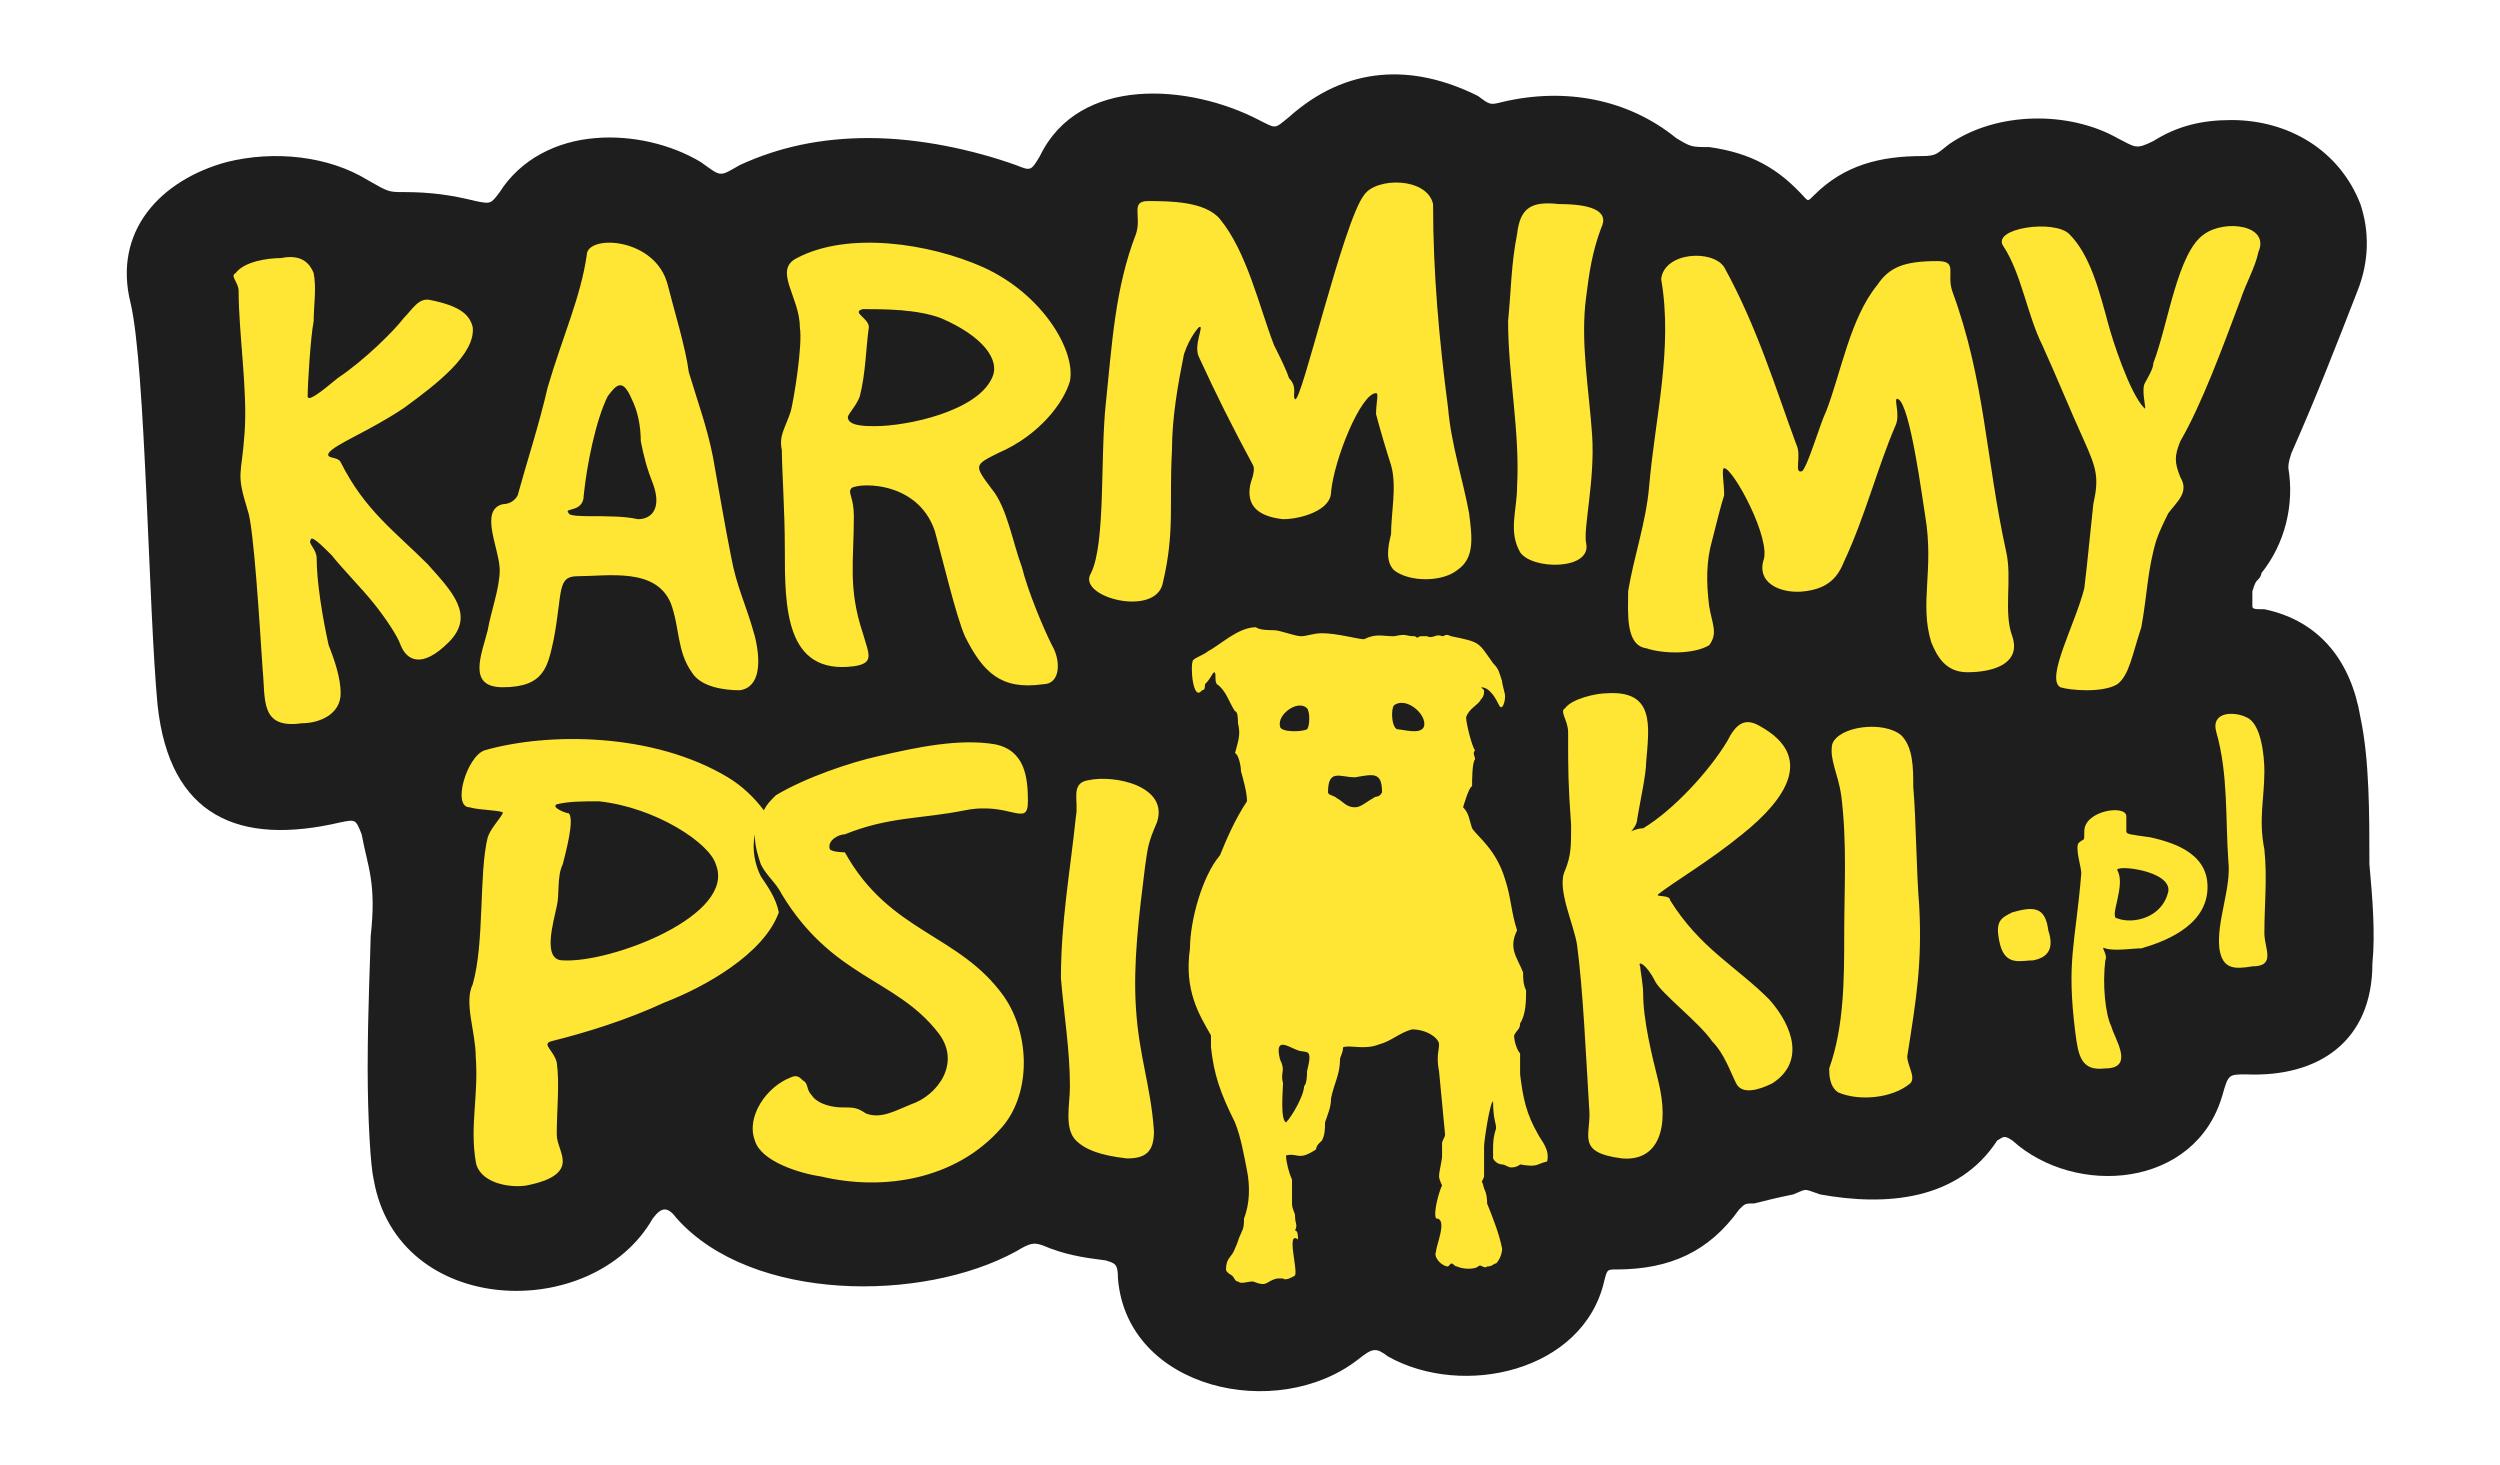 <svg xmlns="http://www.w3.org/2000/svg" width="175.251" height="102.665" viewBox="-25 -25 798 488" shape-rendering="geometricPrecision" text-rendering="geometricPrecision" image-rendering="optimizeQuality" fill-rule="evenodd" clip-rule="evenodd"><defs><style>.fil1{fill:#ffe634}.fil0{fill:#1e1e1e;fill-rule:nonzero}</style></defs><g id="Warstwa_x0020_1"><g id="_2646517366656"><path class="fil0" d="M304 27c13-27 50-24 73-12 6 3 5 3 10-1 19-17 41-18 63-7 4 3 4 3 8 2 21-5 42-1 58 12 5 3 5 3 11 3 14 2 23 7 32 17 1 1 1 1 3-1 10-10 22-13 36-13 5 0 5-1 9-4 16-11 40-11 56-2 6 3 6 4 12 1 8-5 16-7 26-7 19 0 36 10 43 28 3 9 3 19-1 29-7 18-14 36-22 54-1 3-1 4-1 5 2 12-1 25-9 35 0 1-1 2-1 2-1 1-1 1-2 4v5c0 1 1 1 4 1 19 4 29 18 32 36 3 14 3 32 3 49 1 11 2 23 1 33 0 26-18 38-42 37-6 0-6 0-8 7-9 31-49 34-70 15-3-2-3-1-5 0-13 20-37 22-59 18-6-2-4-2-9 0-5 1-9 2-13 3-3 0-3 0-5 2-10 14-23 20-41 20-3 0-3 0-4 4-7 30-47 39-72 25-4-3-5-3-10 1-27 21-77 10-80-27 0-5-1-5-4-6-8-1-14-2-21-5-3-1-4-1-9 2-31 17-88 17-113-11-3-4-5-4-8 0-20 35-85 33-93-13-1-4-2-20-2-37 0-20 1-40 1-44 2-18-1-23-3-34-2-5-2-5-7-4-34 8-57-2-61-39C7 179 6 97 1 76c-6-24 10-41 32-47 16-4 34-2 47 6 7 4 7 4 12 4 9 0 16 1 24 3 5 1 5 1 8-3 7-11 19-17 32-18 12-1 25 2 35 8 7 5 6 5 13 1 13-6 27-9 43-9 17 0 35 4 49 9 5 2 5 2 8-3z"/><path class="fil1" d="M321 166c5-10 3-39 5-57 2-19 3-38 10-56 2-6-2-11 4-11 7 0 19 0 24 6 9 11 13 29 18 42 2 4 4 8 5 11 3 3 1 6 2 7 2 2 16-59 23-68 4-6 21-6 23 3 0 23 2 45 5 68 1 12 5 24 7 35 1 8 2 15-4 19-5 4-16 4-21 0-3-3-2-8-1-12 0-7 2-16 0-23-1-3-4-13-5-17 0-4 1-7 0-7-5 0-14 22-15 33 0 6-10 9-16 9-9-1-12-5-11-11 0-1 2-5 1-7-7-13-12-23-18-36-2-4 2-11 0-10 0 0-3 3-5 9-2 10-4 21-4 32-1 18 1 27-3 44-2 12-29 5-24-3zM218 273c17 28 38 28 52 46 8 10 0 21-9 24-5 2-10 5-15 3-3-2-4-2-8-2-3 0-8-1-10-4-2-2-1-4-3-5-1-1-2-2-4-1-8 3-15 13-12 21 2 7 15 11 22 12 21 5 45 1 60-16 10-11 10-31 1-44-15-21-38-21-53-48 0 0-4 0-5-1-1-3 3-5 5-5 15-6 25-5 40-8s21 6 21-3c0-8-1-17-11-19-12-2-26 1-39 4-9 2-24 7-34 13-2 2-3 3-4 5-3-4-7-8-12-11-25-15-60-15-81-9-6 2-11 19-5 19 3 1 12 1 11 2-1 2-4 5-5 8-3 12-1 35-5 49-3 6 1 16 1 24 1 13-2 23 0 35 1 7 11 9 17 8 5-1 12-3 12-8 0-3-2-6-2-9 0-8 1-17 0-24-1-4-5-6-2-7 12-3 25-7 38-13 13-5 33-16 38-30-1-5-4-9-6-12-2-4-3-9-2-14 0 4 1 7 2 10 2 4 5 6 7 10zm1-115c0 19 0 42 23 39 7-1 5-4 3-11-5-15-3-24-3-39 0-6-2-8-1-9 0-2 22-4 28 14 3 11 7 28 10 35 6 12 12 18 26 16 6 0 6-8 3-13-3-6-8-18-10-26-3-8-5-20-10-26-6-8-6-8 2-12 14-6 22-17 24-24 2-10-9-29-29-38-18-8-45-12-62-3-8 4 1 13 1 23 1 6-2 24-3 28-2 6-4 8-3 13 0 6 1 20 1 33zm28-74c0-3-6-5-2-6 7 0 18 0 26 3 14 6 20 14 17 20-5 11-28 16-39 16-3 0-9 0-9-3 0-1 3-4 4-7 2-8 2-16 3-23zM145 263c1-4 4-15 2-17-1 0-6-2-4-3 4-1 9-1 14-1 19 2 37 14 39 21 7 17-35 33-51 32-7 0-3-13-2-18 1-4 0-10 2-14zm325 90c-4-7-5-12-6-20v-7c-1-1-2-4-2-6 1-2 2-2 2-4 2-3 2-8 2-11-1-2-1-4-1-6-2-5-5-8-2-14-2-6-2-11-4-17-3-10-9-14-11-17-1-3-1-5-3-7 0 0 2-7 3-7 0-2 0-8 1-9 0-1-1-2 0-3-1-1-3-9-3-11 1-3 4-4 5-6 1-1 1-2 1-3l-1-1c3 0 5 4 6 6s2-1 2-3c0-1-1-4-1-5-1-3-1-4-3-6-5-7-4-7-14-9-2-1-2 0-3 0-2-1-3 1-5 0h-2c-1 0-1 1-2 0-4 0-2-1-7 0-4 0-6-1-10 1-2 0-9-2-14-2-3 0-5 1-7 1s-7-2-9-2c-1 0-5 0-6-1-6 0-12 6-16 8-1 1-4 2-5 3-1 2 0 14 3 10 1 0 1-1 1-2 2-2 2-3 3-4 1 0 0 3 1 4 3 2 4 6 6 9 1 0 1 3 1 4 1 4 0 6-1 10 1 0 2 4 2 6 2 7 2 9 2 10-4 6-7 13-9 18-6 7-10 22-10 31-2 14 3 22 7 29v4c1 9 3 15 8 25 2 5 3 11 4 16s1 11-1 16c0 2 0 3-1 5s-1 3-2 5c-1 3-3 3-3 7 0 1 2 2 2 2 1 1 1 2 2 2 1 1 3 0 5 0 5 2 4 0 8-1h2c1 1 4-1 4-1 1-2-3-15 1-12 0-1 0-3-1-3 1-2 0-2 0-5 0-1-1-2-1-4v-8c-1-2-2-6-2-8 4-1 4 2 10-2 0 0 0-1 1-2l1-1c1-2 1-4 1-6 1-3 2-5 2-8 1-5 3-8 3-13 0-1 1-2 1-4 2-1 7 1 12-1 4-1 7-4 11-5 5 0 9 3 9 5s-1 4 0 9l2 21c0 1-1 2-1 3v4c0 2-1 5-1 7 0 1 1 3 1 3-1 2-3 9-2 11 4 0 0 9 0 11-1 2 2 5 4 5l1-1c1 0 1 1 2 1 2 1 6 1 7 0s2 1 3 0c2 0 2-1 3-1 1-1 2-3 2-5-1-5-3-10-5-15 0-1 0-3-1-5-1-4-1-1 0-4v-10c0-2 2-15 3-15 0 6 1 7 1 9-1 3-1 5-1 7v3c1 2 3 2 3 2 1 0 2 1 3 1 2 0 3-1 3-1 6 1 5 0 9-1 1-4-2-7-3-9zm-70-114c0-8 4-5 9-5 6-1 9-2 9 5-1 2-2 1-3 2-2 1-4 3-6 3-3 0-4-2-6-3-1-1-3-1-3-2zm23-21c-2-1-2-7-1-8 4-3 11 3 10 7-1 3-7 1-9 1zm-30 0c1-1 1-6 0-7-3-3-10 2-9 6 0 2 7 2 9 1zm0 114c0 1 0 4-1 5 0 3-4 10-6 12-2-1-1-11-1-13-1-4 1-4-1-8-2-8 3-4 6-3s5-1 3 7zm307-70c-1-14 0-29-4-43-2-7 6-7 10-5 5 2 6 13 6 18 0 9-2 16 0 26 1 10 0 18 0 28 0 5 4 11-4 11-6 1-10 1-11-6-1-9 4-20 3-29zm-49 4c-2 24-5 29-2 53 1 8 2 13 10 12 10 0 3-10 2-14-2-4-3-14-2-22 1-2-2-5 0-4 3 1 9 0 12 0 7-2 21-7 22-19s-10-16-19-18c-7-1-8-1-8-2v-5c0-4-14-2-14 5 0 4 0 2-2 4-1 2 1 8 1 10zm12-1c-1-2 18 0 17 7-2 9-12 11-17 9-3 0 3-11 0-16zm-35 14c-4 2-6 3-4 11 2 7 7 5 11 5 5-1 7-4 5-10-1-8-5-8-12-6zm-33-42c0-6 0-13-4-17-6-5-21-3-23 3-1 5 2 10 3 17 2 16 1 31 1 46s0 31-5 45c0 2 0 6 3 8 7 3 18 2 24-3 2-2-1-6-1-9 3-19 5-31 4-50-1-12-1-28-2-40zM314 337c0 6-2 14 2 18 3 3 8 5 17 6 6 0 9-2 9-9-1-15-5-25-6-41-1-15 1-31 3-47 1-7 1-8 4-15 4-12-14-16-23-14-6 1-3 7-4 12-2 19-5 35-5 54 1 12 3 24 3 36zm349-134c4-3 5-10 8-19 2-11 2-19 5-29 1-3 3-7 4-9 3-4 7-7 4-12-2-5-2-7 0-12 7-12 14-31 20-47 2-6 5-11 6-16 4-9-11-11-18-6-9 6-12 30-17 43 0 2-2 5-3 7-1 3 1 9 0 8-5-5-11-24-12-28-3-11-6-23-13-30-5-5-26-2-22 4 6 9 8 23 13 33 5 11 9 21 14 32 4 9 5 12 3 21-1 9-2 20-3 28-3 12-13 30-8 33 3 1 14 2 19-1zM187 99c3 10 6 18 8 28 2 11 4 23 6 33 2 11 5 16 8 27 2 8 2 17-5 18-5 0-13-1-16-6-5-7-4-15-7-23-5-12-21-9-31-9-7 0-5 5-8 21-2 9-3 16-17 16-12 0-7-11-5-19 1-6 4-14 4-20 0-7-7-20 1-22 2 0 4-1 5-3 3-11 7-23 10-36 5-17 11-30 13-44 0-7 23-6 27 10 2 8 6 21 7 29zm-16 23c0-5-1-10-3-14-3-7-5-5-8-1-4 8-7 23-8 33 0 6-7 4-5 6 0 1 5 1 8 1 4 0 11 0 15 1 5 0 8-4 5-12-2-5-3-9-4-14zm312 168c2 15 3 38 4 54 1 9-5 15 11 17 12 1 16-10 12-26-2-8-5-20-5-29 0-3-1-8-1-9-1-2 2-1 5 5 2 4 15 14 19 20 4 4 6 10 8 14s8 2 12 0c11-7 7-19-1-28-11-11-23-17-33-33 0-2-5-1-4-2 5-4 17-11 28-20 15-12 24-26 6-36-5-3-8-1-11 5-6 10-18 23-28 29-2 0-4 1-4 1s2-2 2-4c1-6 3-15 3-19 1-12 3-24-13-23-4 0-12 2-14 5-2 1 1 4 1 8 0 13 0 17 1 31 0 7 0 10-2 15-3 6 3 18 4 25zM40 145c2 5 4 38 5 53 1 10-1 20 13 18 6 0 13-3 13-10 0-5-2-11-4-16-2-9-4-21-4-29 0-3-3-5-2-6 0-2 4 2 7 5 4 5 10 11 14 16s8 11 9 14c2 5 7 8 16-1s1-17-7-26c-11-11-21-18-29-34-1-2-5-1-4-3 2-3 13-7 25-15 11-8 24-18 23-27-1-4-4-7-14-9-4-1-6 3-9 6-3 4-13 14-22 20-6 5-10 8-10 6 0-4 1-20 2-25 0-5 1-11 0-16-2-5-6-6-11-5-4 0-12 1-15 5-2 1 1 3 1 6 0 14 3 33 2 47-1 15-3 13 1 26zm423-8c0 8-3 15 1 22 4 6 24 6 22-3-1-5 3-21 2-36s-4-31-2-46c1-8 2-15 5-23 3-6-4-8-14-8-9-1-13 1-14 10-2 10-2 19-3 29 0 18 4 37 3 55zm165 50c-3-8 0-19-2-28-7-32-7-57-18-87-2-6 2-10-5-10-11 0-16 2-20 8-9 11-12 29-17 42-2 4-6 18-8 20-3 1 0-5-2-9-7-19-13-39-24-59-4-6-20-5-21 4 4 23-2 46-4 69-1 12-5 23-7 35 0 7-1 18 6 19 6 2 16 2 21-1 3-4 1-7 0-13-1-8-1-15 1-22 1-4 3-12 4-15 0-4-1-9 0-9 3 0 16 24 13 31-2 8 7 11 14 10 8-1 11-5 13-10 7-15 11-31 17-45 2-4-1-10 1-9 4 2 8 33 9 39 3 18-2 29 2 42 2 5 5 10 12 10 9 0 18-3 15-12z"/></g></g></svg>